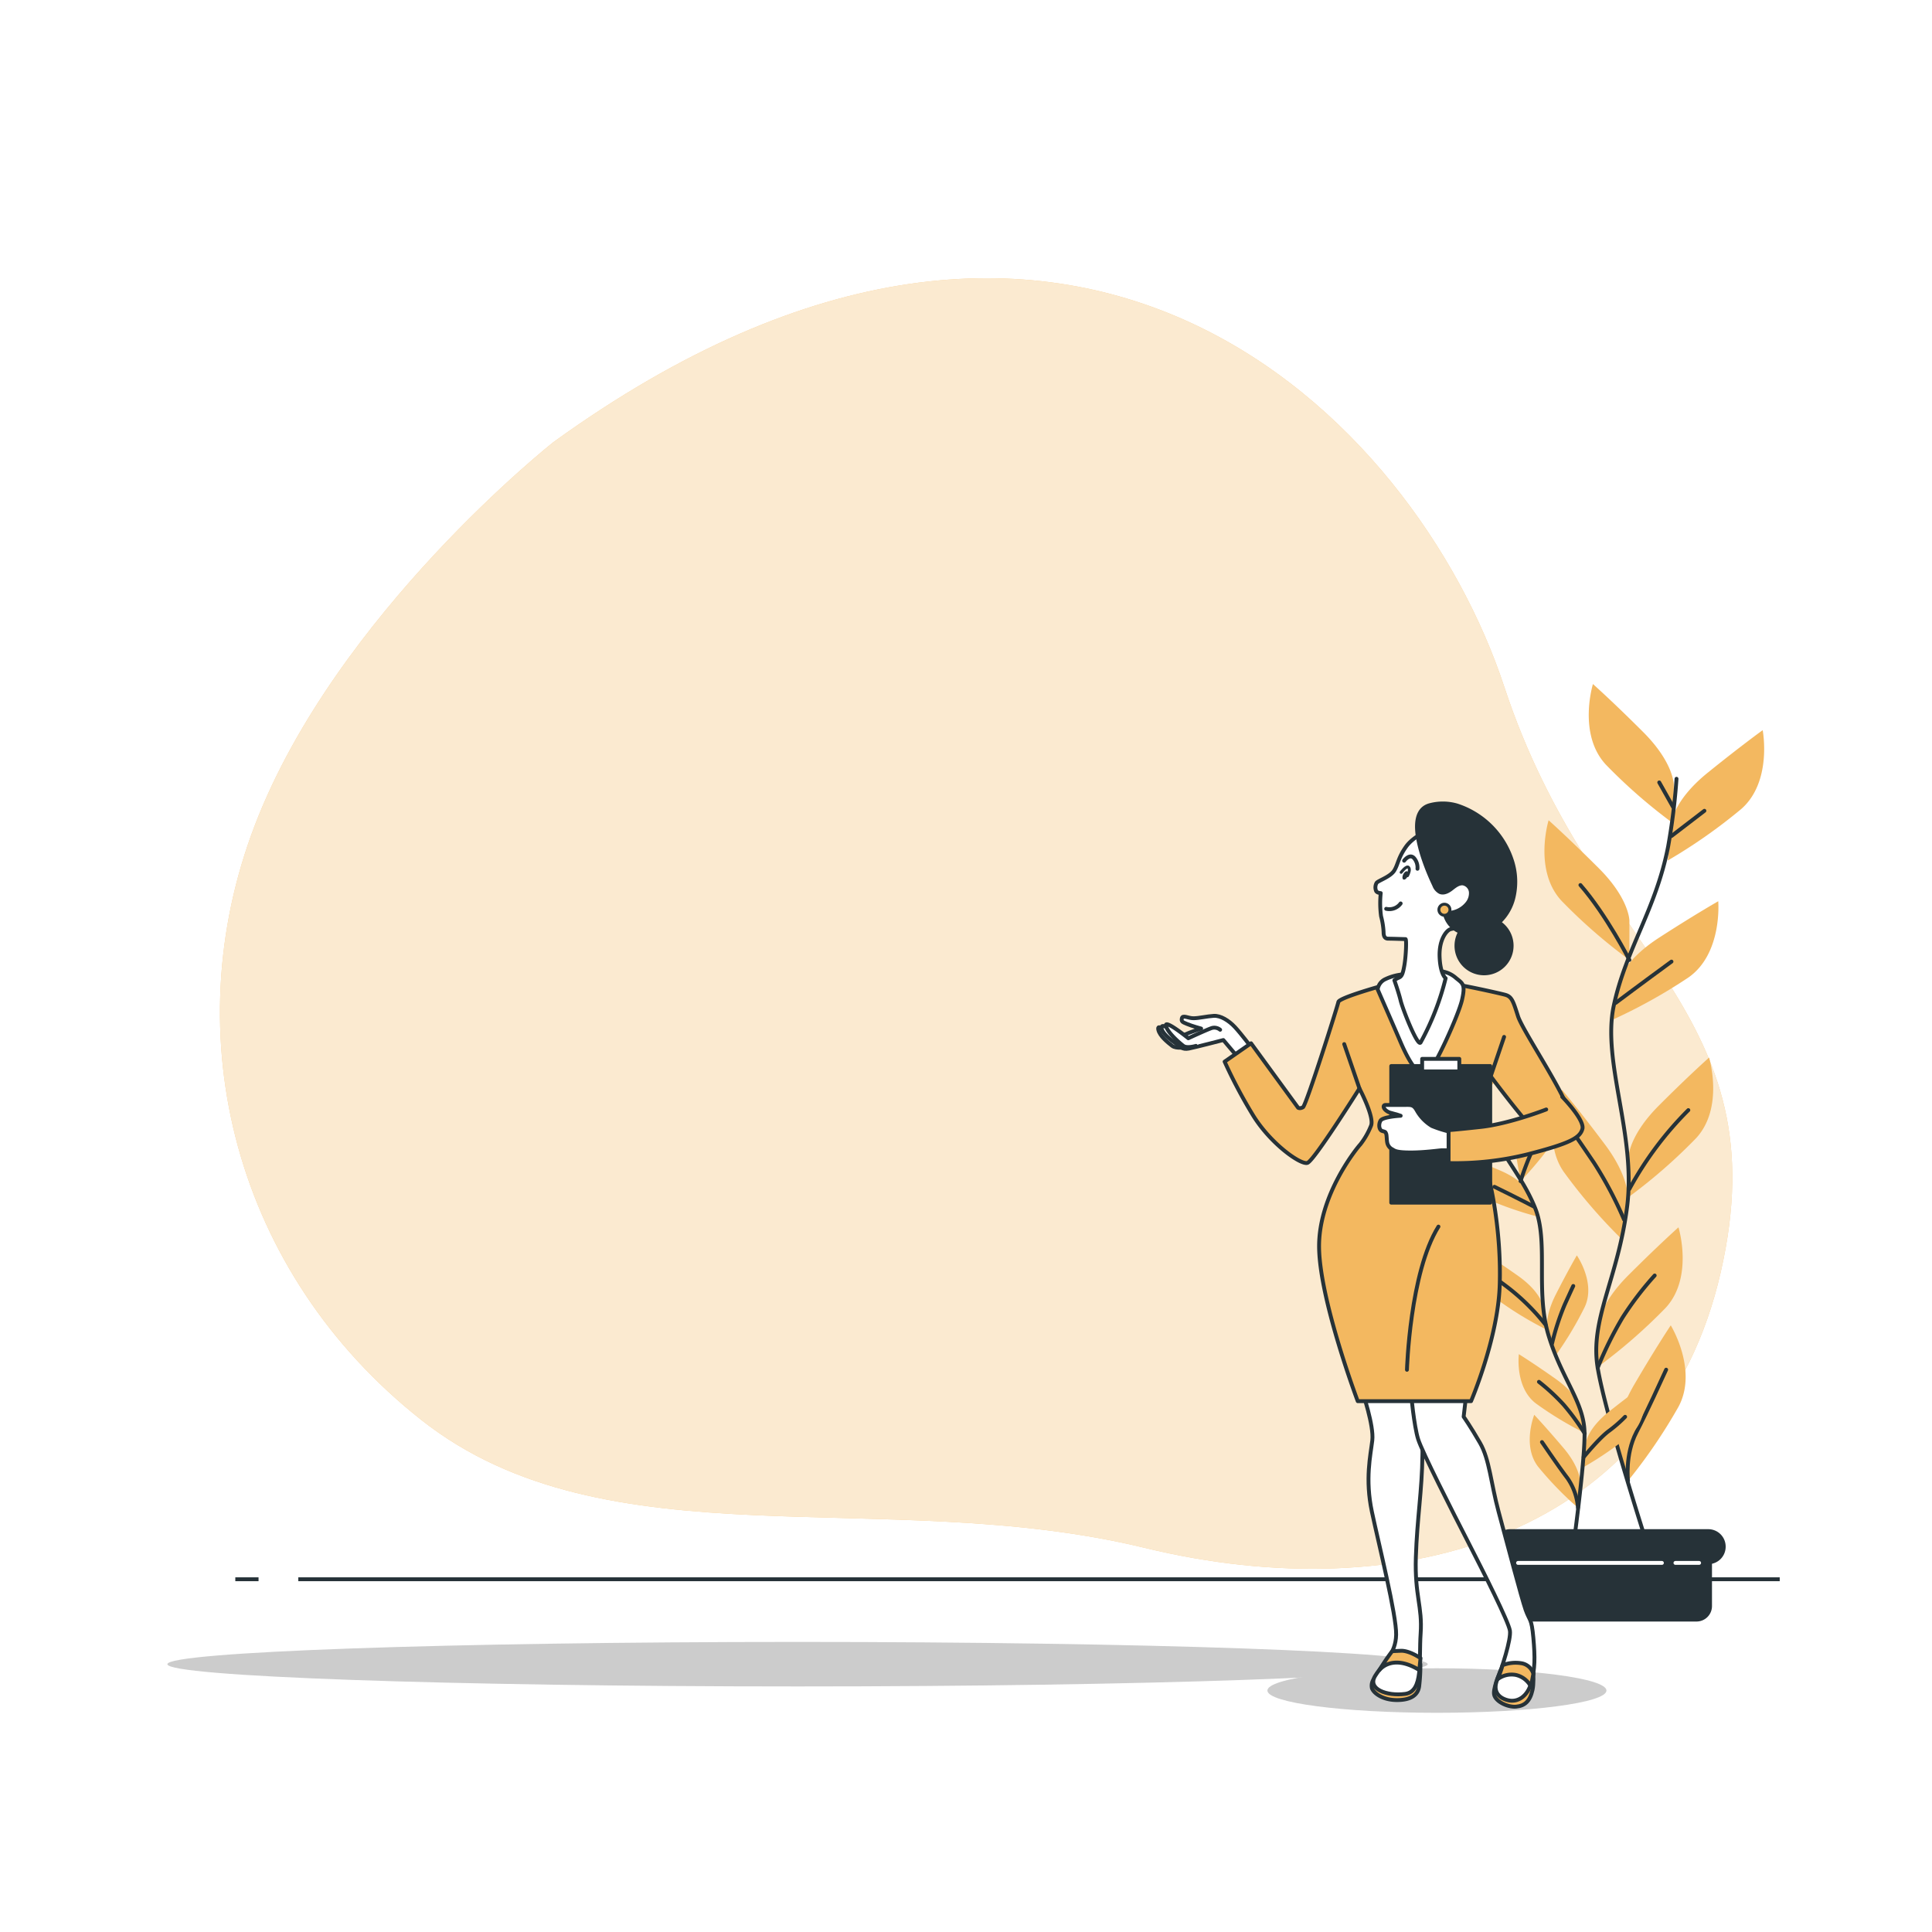 <svg class="animated" id="freepik_stories-product-tour" xmlns="http://www.w3.org/2000/svg" viewBox="0 0 500 500" version="1.1" xmlns:xlink="http://www.w3.org/1999/xlink" xmlns:svgjs="http://svgjs.com/svgjs"><style>svg#freepik_stories-product-tour:not(.animated) .animable {opacity: 0;}svg#freepik_stories-product-tour.animated #freepik--background-simple--inject-2 {animation: 1s 1 forwards cubic-bezier(.36,-0.01,.5,1.38) lightSpeedRight,1.5s Infinite  linear floating;animation-delay: 0s,1s;}svg#freepik_stories-product-tour.animated #freepik--Plants--inject-2 {animation: 1s 1 forwards cubic-bezier(.36,-0.01,.5,1.38) slideLeft;animation-delay: 0s;}svg#freepik_stories-product-tour.animated #elxc6g6nv8ca {animation: 1s 1 forwards cubic-bezier(.36,-0.01,.5,1.38) slideDown;animation-delay: 0s;}svg#freepik_stories-product-tour.animated #el07nc84c6nbid {animation: 1s 1 forwards cubic-bezier(.36,-0.01,.5,1.38) slideDown;animation-delay: 0.011s;opacity: 0}svg#freepik_stories-product-tour.animated #elttp223tqp48 {animation: 1s 1 forwards cubic-bezier(.36,-0.01,.5,1.38) slideDown;animation-delay: 0.022s;opacity: 0}svg#freepik_stories-product-tour.animated #el40ty7766f6 {animation: 1s 1 forwards cubic-bezier(.36,-0.01,.5,1.38) slideDown;animation-delay: 0.033s;opacity: 0}svg#freepik_stories-product-tour.animated #elbeiiknnw996 {animation: 1s 1 forwards cubic-bezier(.36,-0.01,.5,1.38) slideDown;animation-delay: 0.043s;opacity: 0}svg#freepik_stories-product-tour.animated #elqddqwaq9e59 {animation: 1s 1 forwards cubic-bezier(.36,-0.01,.5,1.38) slideDown;animation-delay: 0.054s;opacity: 0}svg#freepik_stories-product-tour.animated #eluid6hylltyd {animation: 1s 1 forwards cubic-bezier(.36,-0.01,.5,1.38) slideDown;animation-delay: 0.065s;opacity: 0}svg#freepik_stories-product-tour.animated #eljqd8fgcj8od {animation: 1s 1 forwards cubic-bezier(.36,-0.01,.5,1.38) slideDown;animation-delay: 0.076s;opacity: 0}svg#freepik_stories-product-tour.animated #elmps3ezirehq {animation: 1s 1 forwards cubic-bezier(.36,-0.01,.5,1.38) slideDown;animation-delay: 0.087s;opacity: 0}svg#freepik_stories-product-tour.animated #eli56h473dsrj {animation: 1s 1 forwards cubic-bezier(.36,-0.01,.5,1.38) slideDown;animation-delay: 0.098s;opacity: 0}svg#freepik_stories-product-tour.animated #elny01eln41ml {animation: 1s 1 forwards cubic-bezier(.36,-0.01,.5,1.38) slideDown;animation-delay: 0.109s;opacity: 0}svg#freepik_stories-product-tour.animated #elxa54jcirhf {animation: 1s 1 forwards cubic-bezier(.36,-0.01,.5,1.38) slideDown;animation-delay: 0.12s;opacity: 0}svg#freepik_stories-product-tour.animated #el8sx7j4xvuxo {animation: 1s 1 forwards cubic-bezier(.36,-0.01,.5,1.38) slideDown;animation-delay: 0.13s;opacity: 0}svg#freepik_stories-product-tour.animated #elx6emrc6mpm {animation: 1s 1 forwards cubic-bezier(.36,-0.01,.5,1.38) slideDown;animation-delay: 0.141s;opacity: 0}svg#freepik_stories-product-tour.animated #elb35xg47e3 {animation: 1s 1 forwards cubic-bezier(.36,-0.01,.5,1.38) slideDown;animation-delay: 0.152s;opacity: 0}svg#freepik_stories-product-tour.animated #el72f6cpxen3b {animation: 1s 1 forwards cubic-bezier(.36,-0.01,.5,1.38) slideDown;animation-delay: 0.163s;opacity: 0}svg#freepik_stories-product-tour.animated #elu558j0p9gbb {animation: 1s 1 forwards cubic-bezier(.36,-0.01,.5,1.38) slideDown;animation-delay: 0.174s;opacity: 0}svg#freepik_stories-product-tour.animated #elwzpkubcaop {animation: 1s 1 forwards cubic-bezier(.36,-0.01,.5,1.38) slideDown;animation-delay: 0.185s;opacity: 0}svg#freepik_stories-product-tour.animated #el9u0j9pv40e8 {animation: 1s 1 forwards cubic-bezier(.36,-0.01,.5,1.38) slideDown;animation-delay: 0.196s;opacity: 0}svg#freepik_stories-product-tour.animated #el079ks0704jix {animation: 1s 1 forwards cubic-bezier(.36,-0.01,.5,1.38) slideDown;animation-delay: 0.207s;opacity: 0}svg#freepik_stories-product-tour.animated #elqpq2q7hy3c {animation: 1s 1 forwards cubic-bezier(.36,-0.01,.5,1.38) slideDown;animation-delay: 0.217s;opacity: 0}svg#freepik_stories-product-tour.animated #elgjr3xfa0mnh {animation: 1s 1 forwards cubic-bezier(.36,-0.01,.5,1.38) slideDown;animation-delay: 0.228s;opacity: 0}svg#freepik_stories-product-tour.animated #elzb16ibjzod8 {animation: 1s 1 forwards cubic-bezier(.36,-0.01,.5,1.38) slideDown;animation-delay: 0.239s;opacity: 0}svg#freepik_stories-product-tour.animated #el0p613jjf003f {animation: 1s 1 forwards cubic-bezier(.36,-0.01,.5,1.38) slideDown;animation-delay: 0.25s;opacity: 0}svg#freepik_stories-product-tour.animated #el01cwooe4hc5o {animation: 1s 1 forwards cubic-bezier(.36,-0.01,.5,1.38) slideDown;animation-delay: 0.261s;opacity: 0}svg#freepik_stories-product-tour.animated #elfh6jevivip {animation: 1s 1 forwards cubic-bezier(.36,-0.01,.5,1.38) slideDown;animation-delay: 0.272s;opacity: 0}svg#freepik_stories-product-tour.animated #elxycgqk7s11 {animation: 1s 1 forwards cubic-bezier(.36,-0.01,.5,1.38) slideDown;animation-delay: 0.283s;opacity: 0}svg#freepik_stories-product-tour.animated #elkjq9drppsrn {animation: 1s 1 forwards cubic-bezier(.36,-0.01,.5,1.38) slideDown;animation-delay: 0.293s;opacity: 0}svg#freepik_stories-product-tour.animated #elo3pzku3cae9 {animation: 1s 1 forwards cubic-bezier(.36,-0.01,.5,1.38) slideDown;animation-delay: 0.304s;opacity: 0}svg#freepik_stories-product-tour.animated #elkui7yns1l9c {animation: 1s 1 forwards cubic-bezier(.36,-0.01,.5,1.38) slideDown;animation-delay: 0.315s;opacity: 0}svg#freepik_stories-product-tour.animated #elxcljyjmxftl {animation: 1s 1 forwards cubic-bezier(.36,-0.01,.5,1.38) slideDown;animation-delay: 0.326s;opacity: 0}svg#freepik_stories-product-tour.animated #elynu0aco1ohk {animation: 1s 1 forwards cubic-bezier(.36,-0.01,.5,1.38) slideDown;animation-delay: 0.337s;opacity: 0}svg#freepik_stories-product-tour.animated #elzozmjre4v6p {animation: 1s 1 forwards cubic-bezier(.36,-0.01,.5,1.38) slideDown;animation-delay: 0.348s;opacity: 0}svg#freepik_stories-product-tour.animated #elkdv9x5l5ril {animation: 1s 1 forwards cubic-bezier(.36,-0.01,.5,1.38) slideDown;animation-delay: 0.359s;opacity: 0}svg#freepik_stories-product-tour.animated #el88fvny9lkuj {animation: 1s 1 forwards cubic-bezier(.36,-0.01,.5,1.38) slideDown;animation-delay: 0.37s;opacity: 0}svg#freepik_stories-product-tour.animated #elpftjjcfs4n {animation: 1s 1 forwards cubic-bezier(.36,-0.01,.5,1.38) slideDown;animation-delay: 0.38s;opacity: 0}svg#freepik_stories-product-tour.animated #el7kga57wcudy {animation: 1s 1 forwards cubic-bezier(.36,-0.01,.5,1.38) slideDown;animation-delay: 0.391s;opacity: 0}svg#freepik_stories-product-tour.animated #el1lpad9p997g {animation: 1s 1 forwards cubic-bezier(.36,-0.01,.5,1.38) slideDown;animation-delay: 0.402s;opacity: 0}svg#freepik_stories-product-tour.animated #elcurje8ls4f {animation: 1s 1 forwards cubic-bezier(.36,-0.01,.5,1.38) slideDown;animation-delay: 0.413s;opacity: 0}svg#freepik_stories-product-tour.animated #elevzp0x1nejq {animation: 1s 1 forwards cubic-bezier(.36,-0.01,.5,1.38) slideDown;animation-delay: 0.424s;opacity: 0}svg#freepik_stories-product-tour.animated #elumcwuiqstpk {animation: 1s 1 forwards cubic-bezier(.36,-0.01,.5,1.38) slideDown;animation-delay: 0.435s;opacity: 0}svg#freepik_stories-product-tour.animated #eldtwwhp3bxzt {animation: 1s 1 forwards cubic-bezier(.36,-0.01,.5,1.38) slideDown;animation-delay: 0.446s;opacity: 0}svg#freepik_stories-product-tour.animated #el1b7zzffrfq1 {animation: 1s 1 forwards cubic-bezier(.36,-0.01,.5,1.38) slideDown;animation-delay: 0.457s;opacity: 0}svg#freepik_stories-product-tour.animated #el95qo8q62zxj {animation: 1s 1 forwards cubic-bezier(.36,-0.01,.5,1.38) slideDown;animation-delay: 0.467s;opacity: 0}svg#freepik_stories-product-tour.animated #elf75pguc0hoh {animation: 1s 1 forwards cubic-bezier(.36,-0.01,.5,1.38) slideDown;animation-delay: 0.478s;opacity: 0}svg#freepik_stories-product-tour.animated #elf0pvbsrmxjg {animation: 1s 1 forwards cubic-bezier(.36,-0.01,.5,1.38) slideDown;animation-delay: 0.489s;opacity: 0}svg#freepik_stories-product-tour.animated #el9tu4deew5t {animation: 1s 1 forwards cubic-bezier(.36,-0.01,.5,1.38) slideDown;animation-delay: 0.5s;opacity: 0}svg#freepik_stories-product-tour.animated #elteiwhtezpml {animation: 1s 1 forwards cubic-bezier(.36,-0.01,.5,1.38) slideDown;animation-delay: 0.511s;opacity: 0}svg#freepik_stories-product-tour.animated #elc28kwoztrgs {animation: 1s 1 forwards cubic-bezier(.36,-0.01,.5,1.38) slideDown;animation-delay: 0.522s;opacity: 0}svg#freepik_stories-product-tour.animated #eld6i8aazeyuq {animation: 1s 1 forwards cubic-bezier(.36,-0.01,.5,1.38) slideDown;animation-delay: 0.533s;opacity: 0}svg#freepik_stories-product-tour.animated #elfazigvvh38q {animation: 1s 1 forwards cubic-bezier(.36,-0.01,.5,1.38) slideDown;animation-delay: 0.543s;opacity: 0}svg#freepik_stories-product-tour.animated #elqhaqcm1mqx {animation: 1s 1 forwards cubic-bezier(.36,-0.01,.5,1.38) slideDown;animation-delay: 0.554s;opacity: 0}svg#freepik_stories-product-tour.animated #elfv7uj1i39kb {animation: 1s 1 forwards cubic-bezier(.36,-0.01,.5,1.38) slideDown;animation-delay: 0.565s;opacity: 0}svg#freepik_stories-product-tour.animated #el4s6ljyds0n {animation: 1s 1 forwards cubic-bezier(.36,-0.01,.5,1.38) slideDown;animation-delay: 0.576s;opacity: 0}svg#freepik_stories-product-tour.animated #eln2rb6ca9n6 {animation: 1s 1 forwards cubic-bezier(.36,-0.01,.5,1.38) slideDown;animation-delay: 0.587s;opacity: 0}svg#freepik_stories-product-tour.animated #elx0xh35zmbc {animation: 1s 1 forwards cubic-bezier(.36,-0.01,.5,1.38) slideDown;animation-delay: 0.598s;opacity: 0}svg#freepik_stories-product-tour.animated #eluj13rc0tu29 {animation: 1s 1 forwards cubic-bezier(.36,-0.01,.5,1.38) slideDown;animation-delay: 0.609s;opacity: 0}svg#freepik_stories-product-tour.animated #elycrejrz0fu {animation: 1s 1 forwards cubic-bezier(.36,-0.01,.5,1.38) slideDown;animation-delay: 0.62s;opacity: 0}svg#freepik_stories-product-tour.animated #elqac5blh1sim {animation: 1s 1 forwards cubic-bezier(.36,-0.01,.5,1.38) slideDown;animation-delay: 0.63s;opacity: 0}svg#freepik_stories-product-tour.animated #el3oinj966h8y {animation: 1s 1 forwards cubic-bezier(.36,-0.01,.5,1.38) slideDown;animation-delay: 0.641s;opacity: 0}svg#freepik_stories-product-tour.animated #elfck14ojpkso {animation: 1s 1 forwards cubic-bezier(.36,-0.01,.5,1.38) slideDown;animation-delay: 0.652s;opacity: 0}svg#freepik_stories-product-tour.animated #el78x4lmuex2 {animation: 1s 1 forwards cubic-bezier(.36,-0.01,.5,1.38) slideDown;animation-delay: 0.663s;opacity: 0}svg#freepik_stories-product-tour.animated #elyyh40plyyms {animation: 1s 1 forwards cubic-bezier(.36,-0.01,.5,1.38) slideDown;animation-delay: 0.674s;opacity: 0}svg#freepik_stories-product-tour.animated #eljy323o81fq {animation: 1s 1 forwards cubic-bezier(.36,-0.01,.5,1.38) slideDown;animation-delay: 0.685s;opacity: 0}svg#freepik_stories-product-tour.animated #elyn4qy4ow4n {animation: 1s 1 forwards cubic-bezier(.36,-0.01,.5,1.38) slideDown;animation-delay: 0.696s;opacity: 0}svg#freepik_stories-product-tour.animated #el6nlurg9uk1j {animation: 1s 1 forwards cubic-bezier(.36,-0.01,.5,1.38) slideDown;animation-delay: 0.707s;opacity: 0}svg#freepik_stories-product-tour.animated #el2ohjm96cfsa {animation: 1s 1 forwards cubic-bezier(.36,-0.01,.5,1.38) slideDown;animation-delay: 0.717s;opacity: 0}svg#freepik_stories-product-tour.animated #el8uvlegatxke {animation: 1s 1 forwards cubic-bezier(.36,-0.01,.5,1.38) slideDown;animation-delay: 0.728s;opacity: 0}svg#freepik_stories-product-tour.animated #el9ghgvjdu9ii {animation: 1s 1 forwards cubic-bezier(.36,-0.01,.5,1.38) slideDown;animation-delay: 0.739s;opacity: 0}svg#freepik_stories-product-tour.animated #elj8leaa19aae {animation: 1s 1 forwards cubic-bezier(.36,-0.01,.5,1.38) slideDown;animation-delay: 0.75s;opacity: 0}svg#freepik_stories-product-tour.animated #elawug5oloes7 {animation: 1s 1 forwards cubic-bezier(.36,-0.01,.5,1.38) slideDown;animation-delay: 0.761s;opacity: 0}svg#freepik_stories-product-tour.animated #ela5p14shh76 {animation: 1s 1 forwards cubic-bezier(.36,-0.01,.5,1.38) slideDown;animation-delay: 0.772s;opacity: 0}svg#freepik_stories-product-tour.animated #el40xer0xuopi {animation: 1s 1 forwards cubic-bezier(.36,-0.01,.5,1.38) slideDown;animation-delay: 0.783s;opacity: 0}svg#freepik_stories-product-tour.animated #elmllur8qnfw {animation: 1s 1 forwards cubic-bezier(.36,-0.01,.5,1.38) slideDown;animation-delay: 0.793s;opacity: 0}svg#freepik_stories-product-tour.animated #elzynnwqf3tvs {animation: 1s 1 forwards cubic-bezier(.36,-0.01,.5,1.38) slideDown;animation-delay: 0.804s;opacity: 0}svg#freepik_stories-product-tour.animated #ely4x1wuo47qo {animation: 1s 1 forwards cubic-bezier(.36,-0.01,.5,1.38) slideDown;animation-delay: 0.815s;opacity: 0}svg#freepik_stories-product-tour.animated #elbcr1ibce6i9 {animation: 1s 1 forwards cubic-bezier(.36,-0.01,.5,1.38) slideDown;animation-delay: 0.826s;opacity: 0}svg#freepik_stories-product-tour.animated #el5l4y39f5pun {animation: 1s 1 forwards cubic-bezier(.36,-0.01,.5,1.38) slideDown;animation-delay: 0.837s;opacity: 0}svg#freepik_stories-product-tour.animated #elymblzidcz3q {animation: 1s 1 forwards cubic-bezier(.36,-0.01,.5,1.38) slideDown;animation-delay: 0.848s;opacity: 0}svg#freepik_stories-product-tour.animated #elbvk9pfepr2d {animation: 1s 1 forwards cubic-bezier(.36,-0.01,.5,1.38) slideDown;animation-delay: 0.859s;opacity: 0}svg#freepik_stories-product-tour.animated #eldjanxodmmg8 {animation: 1s 1 forwards cubic-bezier(.36,-0.01,.5,1.38) slideDown;animation-delay: 0.87s;opacity: 0}svg#freepik_stories-product-tour.animated #elnwa8b41e8vr {animation: 1s 1 forwards cubic-bezier(.36,-0.01,.5,1.38) slideDown;animation-delay: 0.88s;opacity: 0}svg#freepik_stories-product-tour.animated #elzjvloyw3jz {animation: 1s 1 forwards cubic-bezier(.36,-0.01,.5,1.38) slideDown;animation-delay: 0.891s;opacity: 0}svg#freepik_stories-product-tour.animated #elaak7bdqeae {animation: 1s 1 forwards cubic-bezier(.36,-0.01,.5,1.38) slideDown;animation-delay: 0.902s;opacity: 0}svg#freepik_stories-product-tour.animated #el5ako36kjv9x {animation: 1s 1 forwards cubic-bezier(.36,-0.01,.5,1.38) slideDown;animation-delay: 0.913s;opacity: 0}svg#freepik_stories-product-tour.animated #el0hnmpgsowigo {animation: 1s 1 forwards cubic-bezier(.36,-0.01,.5,1.38) slideDown;animation-delay: 0.924s;opacity: 0}svg#freepik_stories-product-tour.animated #el9hw9a1pcwas {animation: 1s 1 forwards cubic-bezier(.36,-0.01,.5,1.38) slideDown;animation-delay: 0.935s;opacity: 0}svg#freepik_stories-product-tour.animated #elsqkmofh1cbk {animation: 1s 1 forwards cubic-bezier(.36,-0.01,.5,1.38) slideDown;animation-delay: 0.946s;opacity: 0}svg#freepik_stories-product-tour.animated #eldtt3u0deubm {animation: 1s 1 forwards cubic-bezier(.36,-0.01,.5,1.38) slideDown;animation-delay: 0.957s;opacity: 0}svg#freepik_stories-product-tour.animated #elrt25x72416 {animation: 1s 1 forwards cubic-bezier(.36,-0.01,.5,1.38) slideDown;animation-delay: 0.967s;opacity: 0}svg#freepik_stories-product-tour.animated #eli73m29bs07 {animation: 1s 1 forwards cubic-bezier(.36,-0.01,.5,1.38) slideDown;animation-delay: 0.978s;opacity: 0}svg#freepik_stories-product-tour.animated #elimc3g2fwt6i {animation: 1s 1 forwards cubic-bezier(.36,-0.01,.5,1.38) slideDown;animation-delay: 0.989s;opacity: 0}svg#freepik_stories-product-tour.animated #freepik--Device--inject-2 {animation: 1s 1 forwards cubic-bezier(.36,-0.01,.5,1.38) slideDown;animation-delay: 0s;}svg#freepik_stories-product-tour.animated #freepik--Character--inject-2 {animation: 1s 1 forwards cubic-bezier(.36,-0.01,.5,1.38) zoomOut;animation-delay: 0s;}            @keyframes lightSpeedRight {              from {                transform: translate3d(50%, 0, 0) skewX(-20deg);                opacity: 0;              }              60% {                transform: skewX(10deg);                opacity: 1;              }              80% {                transform: skewX(-2deg);              }              to {                opacity: 1;                transform: translate3d(0, 0, 0);              }            }                    @keyframes floating {                0% {                    opacity: 1;                    transform: translateY(0px);                }                50% {                    transform: translateY(-10px);                }                100% {                    opacity: 1;                    transform: translateY(0px);                }            }                    @keyframes slideLeft {                0% {                    opacity: 0;                    transform: translateX(-30px);                }                100% {                    opacity: 1;                    transform: translateX(0);                }            }                    @keyframes slideDown {                0% {                    opacity: 0;                    transform: translateY(-30px);                }                100% {                    opacity: 1;                    transform: translateY(0);                }            }                    @keyframes zoomOut {                0% {                    opacity: 0;                    transform: scale(1.5);                }                100% {                    opacity: 1;                    transform: scale(1);                }            }        </style><g id="freepik--background-simple--inject-2" style="transform-origin: 252.625px 238.996px 0px;" class="animable"><path d="M143.23,114.42S87,158.77,66,213.45s-5.11,116,43,154,119.82,16.75,187.23,33.13S429.79,397,445.32,329.25s-33-81.65-56-151.46S277.64,17.25,143.23,114.42Z" style="fill: rgb(243, 184, 96); transform-origin: 252.625px 238.996px 0px;" id="elzpdikjovt9" class="animable"></path><g id="el46ua6tbjfs"><path d="M143.23,114.42S87,158.77,66,213.45s-5.11,116,43,154,119.82,16.75,187.23,33.13S429.79,397,445.32,329.25s-33-81.65-56-151.46S277.64,17.25,143.23,114.42Z" style="fill: rgb(255, 255, 255); opacity: 0.7; transform-origin: 252.625px 238.996px 0px;" class="animable"></path></g></g><g id="freepik--Plants--inject-2" style="transform-origin: 260.745px 298.09px 0px;" class="animable"><line x1="77.2" y1="408.71" x2="460.59" y2="408.71" style="fill: none; stroke: rgb(38, 50, 56); stroke-miterlimit: 10; transform-origin: 268.895px 408.71px 0px;" id="elmea3nkbtm6g" class="animable"></line><line x1="60.9" y1="408.71" x2="66.91" y2="408.71" style="fill: none; stroke: rgb(38, 50, 56); stroke-miterlimit: 10; transform-origin: 63.905px 408.71px 0px;" id="el0ce10nnbjhue" class="animable"></line><path d="M433.16,203s0-5.64-7.91-13.55-13-12.42-13-12.42-4,13,3.38,20.89a138.47,138.47,0,0,0,17.51,15.25Z" style="fill: rgb(243, 184, 96); transform-origin: 422.164px 195.102px 0px;" id="elujh74ew3rxh" class="animable"></path><path d="M421.69,238.26s0-5.65-7.91-13.55-13-12.43-13-12.43-4,13,3.39,20.9a139.41,139.41,0,0,0,17.51,15.25Z" style="fill: rgb(243, 184, 96); transform-origin: 410.695px 230.355px 0px;" id="elhing0mbg5as" class="animable"></path><path d="M432.66,212.61s.6-5.61,9.3-12.64,14.22-11,14.22-11,2.56,13.33-5.57,20.42a139.69,139.69,0,0,1-19,13.31Z" style="fill: rgb(243, 184, 96); transform-origin: 444.086px 205.834px 0px;" id="elohb8yw9d1vh" class="animable"></path><path d="M418.8,254.26s1.18-5.52,10.57-11.59,15.31-9.43,15.31-9.43,1.14,13.53-7.7,19.72a138.88,138.88,0,0,1-20.31,11.24Z" style="fill: rgb(243, 184, 96); transform-origin: 430.699px 248.719px 0px;" id="el2mn7gxgqg2h" class="animable"></path><path d="M421.41,299.67s0-5.64,7.9-13.55,13-12.42,13-12.42,3.95,13-3.39,20.89a138.74,138.74,0,0,1-17.5,15.25Z" style="fill: rgb(243, 184, 96); transform-origin: 432.391px 291.77px 0px;" id="elrzchuu0udo" class="animable"></path><path d="M421.28,310.76s.8-5.59-5.9-14.54-11.1-14.14-11.1-14.14-5.75,12.29.39,21.16a138.58,138.58,0,0,0,15.16,17.58Z" style="fill: rgb(243, 184, 96); transform-origin: 411.574px 301.449px 0px;" id="elksinbxydn9b" class="animable"></path><path d="M413.48,343.61s0-5.65,7.91-13.55,13-12.43,13-12.43,4,13-3.38,20.9a139.67,139.67,0,0,1-17.51,15.24Z" style="fill: rgb(243, 184, 96); transform-origin: 424.477px 335.699px 0px;" id="elqc49pe2lquf" class="animable"></path><path d="M418.76,373.39s-1.43-5.46,4.21-15.11S432.39,343,432.39,343s7.12,11.56,2,21.07a138.79,138.79,0,0,1-13.08,19.19Z" style="fill: rgb(243, 184, 96); transform-origin: 427.42px 363.131px 0px;" id="el5k7tcm4q10i" class="animable"></path><path d="M433.88,201.55a162.06,162.06,0,0,1-2.17,17.53c-3.12,16.15-10.94,26.56-14.06,41.15s5.84,33.37,3.44,52.11-9.69,29.15-7.61,41.65,13,46.35,13,46.35" style="fill: none; stroke: rgb(38, 50, 56); stroke-linecap: round; stroke-linejoin: round; transform-origin: 423.494px 300.945px 0px;" id="elhjsm72cw297" class="animable"></path><line x1="432.58" y1="216.36" x2="441.1" y2="209.83" style="fill: none; stroke: rgb(38, 50, 56); stroke-linecap: round; stroke-linejoin: round; transform-origin: 436.84px 213.095px 0px;" id="elwcawmtcint" class="animable"></line><line x1="432.98" y1="208.84" x2="429.41" y2="202.49" style="fill: none; stroke: rgb(38, 50, 56); stroke-linecap: round; stroke-linejoin: round; transform-origin: 431.195px 205.665px 0px;" id="elyq7nr1zzeyo" class="animable"></line><path d="M418.12,259.56s7.13-5.35,14.46-10.7" style="fill: none; stroke: rgb(38, 50, 56); stroke-linecap: round; stroke-linejoin: round; transform-origin: 425.35px 254.209px 0px;" id="elrwzakart4qk" class="animable"></path><path d="M421.69,248.43s-5.95-11.66-12.68-19.38" style="fill: none; stroke: rgb(38, 50, 56); stroke-linecap: round; stroke-linejoin: round; transform-origin: 415.352px 238.74px 0px;" id="elh38e2170hnf" class="animable"></path><path d="M421.69,307.71a88.39,88.39,0,0,1,15.25-20.41" style="fill: none; stroke: rgb(38, 50, 56); stroke-linecap: round; stroke-linejoin: round; transform-origin: 429.316px 297.506px 0px;" id="elzlr86y4cytf" class="animable"></path><path d="M420.3,315.63A99.91,99.91,0,0,0,412.57,301c-4.16-6.14-4.75-6.93-4.75-6.93" style="fill: none; stroke: rgb(38, 50, 56); stroke-linecap: round; stroke-linejoin: round; transform-origin: 414.061px 304.85px 0px;" id="els1yrnht1nl" class="animable"></path><path d="M413.48,354a95,95,0,0,1,6.42-13,83,83,0,0,1,8.33-10.9" style="fill: none; stroke: rgb(38, 50, 56); stroke-linecap: round; stroke-linejoin: round; transform-origin: 420.855px 342.051px 0px;" id="elq8p308f1jm" class="animable"></path><path d="M421.33,383.23s-.83-6.77,2.14-12.51,6.34-13.28,7.73-16.25" style="fill: none; stroke: rgb(38, 50, 56); stroke-linecap: round; stroke-linejoin: round; transform-origin: 426.211px 368.85px 0px;" id="elocpvm6vjpgn" class="animable"></path><path d="M381.39,278.44s-.62-3.54,3.48-9.36,6.8-9.2,6.8-9.2,3.89,7.71.14,13.47a88.29,88.29,0,0,1-9.32,11.46Z" style="fill: rgb(243, 184, 96); transform-origin: 387.398px 272.344px 0px;" id="elu32zdmqt8t" class="animable"></path><path d="M392.41,299.31s-.61-3.54,3.49-9.36,6.79-9.2,6.79-9.2,3.89,7.71.15,13.47a89.22,89.22,0,0,1-9.32,11.46Z" style="fill: rgb(243, 184, 96); transform-origin: 398.422px 293.215px 0px;" id="elm14oa7h8eph" class="animable"></path><path d="M382.74,284.41s-1-3.45-7.2-6.91-10.11-5.35-10.11-5.35-.16,8.64,5.71,12.2a88.81,88.81,0,0,0,13.37,6.29Z" style="fill: rgb(243, 184, 96); transform-origin: 374.971px 281.395px 0px;" id="elr8476v39vqc" class="animable"></path><path d="M396,309s-1.34-3.34-7.89-6.13-10.62-4.25-10.62-4.25.75,8.61,7,11.54a88.91,88.91,0,0,0,14,4.84Z" style="fill: rgb(243, 184, 96); transform-origin: 387.988px 306.811px 0px;" id="elx80yjfb6sgj" class="animable"></path><path d="M399.25,337.79s-.61-3.54-6.43-7.64-9.49-6.38-9.49-6.38-1.07,8.57,4.39,12.73a88.8,88.8,0,0,0,12.64,7.66Z" style="fill: rgb(243, 184, 96); transform-origin: 391.801px 333.965px 0px;" id="elsqufwqtrcv8" class="animable"></path><path d="M400.54,344.72s-1.11-3.41,2.12-9.75,5.42-10.08,5.42-10.08,4.95,7.09,2.06,13.32a89,89,0,0,1-7.6,12.67Z" style="fill: rgb(243, 184, 96); transform-origin: 405.701px 337.885px 0px;" id="el46pvtk6cl18" class="animable"></path><path d="M410.46,373.29s.41-3.57,6-8,9.11-6.91,9.11-6.91,1.56,8.5-3.66,13a89.22,89.22,0,0,1-12.18,8.37Z" style="fill: rgb(243, 184, 96); transform-origin: 417.76px 369.064px 0px;" id="el1iy4b55hdqo" class="animable"></path><path d="M409,364.48s-.61-3.54-6.42-7.64-9.5-6.38-9.5-6.38S392,359,397.46,363.19a88.8,88.8,0,0,0,12.64,7.66Z" style="fill: rgb(243, 184, 96); transform-origin: 401.547px 360.656px 0px;" id="eldkes47xt2gf" class="animable"></path><path d="M408.92,383.73s.3-3.58-4.29-9-7.57-8.58-7.57-8.58-3.2,8,1,13.43a88.26,88.26,0,0,0,10.28,10.61Z" style="fill: rgb(243, 184, 96); transform-origin: 402.408px 378.17px 0px;" id="eldtnv6da4orn" class="animable"></path><path d="M380.78,277.61A106.43,106.43,0,0,0,384,288.37c3.72,9.78,9.75,15.47,13.29,24.27s0,21.57,3.5,33.05,9.24,17.23,9.29,25.3S407,401.47,407,401.47" style="fill: none; stroke: rgb(38, 50, 56); stroke-linecap: round; stroke-linejoin: round; transform-origin: 395.43px 339.539px 0px;" id="el18x5b3k771r" class="animable"></path><line x1="383.2" y1="286.76" x2="377.15" y2="283.58" style="fill: none; stroke: rgb(38, 50, 56); stroke-linecap: round; stroke-linejoin: round; transform-origin: 380.175px 285.17px 0px;" id="el0dvzmybrdnxv" class="animable"></line><line x1="382.13" y1="282.08" x2="383.68" y2="277.72" style="fill: none; stroke: rgb(38, 50, 56); stroke-linecap: round; stroke-linejoin: round; transform-origin: 382.905px 279.9px 0px;" id="eltpf03npgf8" class="animable"></line><path d="M397,312.28s-5-2.59-10.23-5.14" style="fill: none; stroke: rgb(38, 50, 56); stroke-linecap: round; stroke-linejoin: round; transform-origin: 391.885px 309.711px 0px;" id="elhma5cfr4n3r" class="animable"></path><path d="M393.52,305.68a72.59,72.59,0,0,1,5.84-13.53" style="fill: none; stroke: rgb(38, 50, 56); stroke-linecap: round; stroke-linejoin: round; transform-origin: 396.439px 298.914px 0px;" id="el3usld6w2o82" class="animable"></path><path d="M400,342.86a56,56,0,0,0-11.78-11.15" style="fill: none; stroke: rgb(38, 50, 56); stroke-linecap: round; stroke-linejoin: round; transform-origin: 394.109px 337.285px 0px;" id="ellwyzi9mhi2a" class="animable"></path><path d="M401.68,347.67a63.45,63.45,0,0,1,3.25-10c1.95-4.3,2.23-4.86,2.23-4.86" style="fill: none; stroke: rgb(38, 50, 56); stroke-linecap: round; stroke-linejoin: round; transform-origin: 404.42px 340.24px 0px;" id="elt5f8isixwi" class="animable"></path><path d="M409.85,377.1s4-4.91,6.5-6.75a34.43,34.43,0,0,0,4.23-3.68" style="fill: none; stroke: rgb(38, 50, 56); stroke-linecap: round; stroke-linejoin: round; transform-origin: 415.215px 371.887px 0px;" id="elzf4urdf3ou" class="animable"></path><path d="M410.12,371a59.92,59.92,0,0,0-5.44-7.45,52.55,52.55,0,0,0-6.4-5.93" style="fill: none; stroke: rgb(38, 50, 56); stroke-linecap: round; stroke-linejoin: round; transform-origin: 404.201px 364.311px 0px;" id="elfjb4u17gu1s" class="animable"></path><path d="M408.37,390.17a15.38,15.38,0,0,0-2.7-7.61c-2.49-3.28-5.42-7.64-6.61-9.35" style="fill: none; stroke: rgb(38, 50, 56); stroke-linecap: round; stroke-linejoin: round; transform-origin: 403.715px 381.691px 0px;" id="elqq5wy5veizf" class="animable"></path><path d="M390.84,397.56h51.72a0,0,0,0,1,0,0v18.09a3.5,3.5,0,0,1-3.5,3.5H394.34a3.5,3.5,0,0,1-3.5-3.5V397.56A0,0,0,0,1,390.84,397.56Z" style="fill: rgb(38, 50, 56); stroke: rgb(38, 50, 56); stroke-linecap: round; stroke-linejoin: round; transform-origin: 416.699px 408.354px 0px;" id="el71i9jim9xxu" class="animable"></path><path d="M442.1,404.3H390.84a4,4,0,0,1-4-4h0a4,4,0,0,1,4-4.05H442.1a4,4,0,0,1,4,4.05h0A4,4,0,0,1,442.1,404.3Z" style="fill: rgb(38, 50, 56); stroke: rgb(38, 50, 56); stroke-linecap: round; stroke-linejoin: round; transform-origin: 416.471px 400.275px 0px;" id="el31gjcs848zs" class="animable"></path><line x1="392.87" y1="404.48" x2="430.1" y2="404.48" style="fill: none; stroke: rgb(255, 255, 255); stroke-linecap: round; stroke-linejoin: round; transform-origin: 411.485px 404.48px 0px;" id="elatju4pu0fj" class="animable"></line><line x1="433.6" y1="404.48" x2="439.73" y2="404.48" style="fill: none; stroke: rgb(255, 255, 255); stroke-linecap: round; stroke-linejoin: round; transform-origin: 436.665px 404.48px 0px;" id="elx12avyq6g5c" class="animable"></line></g><g id="freepik--Device--inject-2" style="transform-origin: 211.895px 289.45px 0px;" class="animable"><path d="M369.49,430.69c0,3.18-73,5.76-163.08,5.76s-163.09-2.58-163.09-5.76,73-5.76,163.09-5.76S369.49,427.51,369.49,430.69Z" style="fill: rgb(204, 204, 204); transform-origin: 206.404px 430.689px 0px;" id="elxc6g6nv8ca" class="animable"></path><path d="M194.68,378.91s7.92,34.1,4.47,39.7c-4.51,7.33-52.57,11.75-52.57,11.75h106s13.28-3.73,9.29-14.41c-3.09-8.26-17.92-37-17.92-37Z" style="fill: rgb(255, 255, 255); stroke: rgb(38, 50, 56); stroke-linecap: round; stroke-linejoin: round; transform-origin: 204.598px 404.635px 0px;" id="el07nc84c6nbid" class="animable"></path><path d="M192.35,378.91s8.46,34.38,4.48,39.7S146.58,428,146.58,428H253.06s8.95-3.62,6.46-12-17.91-37-17.91-37Z" style="fill: rgb(255, 255, 255); stroke: rgb(38, 50, 56); stroke-linecap: round; stroke-linejoin: round; transform-origin: 203.268px 403.455px 0px;" id="elttp223tqp48" class="animable"></path><path d="M241.61,378.91H192.35s5,20.37,5.5,32.18h59.83C252.84,399.74,241.61,378.91,241.61,378.91Z" style="fill: rgb(38, 50, 56); stroke: rgb(38, 50, 56); stroke-linecap: round; stroke-linejoin: round; transform-origin: 225.016px 395px 0px;" id="el40ty7766f6" class="animable"></path><rect x="146.58" y="428.16" width="105.98" height="2.19" style="fill: rgb(255, 255, 255); stroke: rgb(38, 50, 56); stroke-linecap: round; stroke-linejoin: round; transform-origin: 199.57px 429.255px 0px;" id="elbeiiknnw996" class="animable"></rect><rect x="60.71" y="142.45" width="319.76" height="239.82" rx="8.48" style="fill: rgb(255, 255, 255); stroke: rgb(38, 50, 56); stroke-linecap: round; stroke-linejoin: round; transform-origin: 220.59px 262.36px 0px;" id="elqddqwaq9e59" class="animable"></rect><rect x="53.17" y="142.45" width="319.76" height="239.82" rx="8.48" style="fill: rgb(38, 50, 56); stroke: rgb(38, 50, 56); stroke-linecap: round; stroke-linejoin: round; transform-origin: 213.05px 262.36px 0px;" id="eluid6hylltyd" class="animable"></rect><path d="M53.17,345H372.94a0,0,0,0,1,0,0v28.79a8.48,8.48,0,0,1-8.48,8.48H61.66a8.48,8.48,0,0,1-8.48-8.48V345A0,0,0,0,1,53.17,345Z" style="fill: rgb(255, 255, 255); stroke: rgb(38, 50, 56); stroke-linecap: round; stroke-linejoin: round; transform-origin: 213.057px 363.635px 0px;" id="eljqd8fgcj8od" class="animable"></path><rect x="69.26" y="157.37" width="287.59" height="169.43" style="fill: rgb(243, 184, 96); stroke: rgb(38, 50, 56); stroke-linecap: round; stroke-linejoin: round; transform-origin: 213.055px 242.085px 0px;" id="elmps3ezirehq" class="animable"></rect><path d="M219,363.63a5.9,5.9,0,1,0-5.9,5.9A5.9,5.9,0,0,0,219,363.63Z" style="fill: rgb(38, 50, 56); stroke: rgb(38, 50, 56); stroke-linecap: round; stroke-linejoin: round; transform-origin: 213.1px 363.631px 0px;" id="eli56h473dsrj" class="animable"></path><rect x="71.52" y="169.32" width="282.63" height="14.85" style="fill: rgb(38, 50, 56); stroke: rgb(38, 50, 56); stroke-linecap: round; stroke-linejoin: round; transform-origin: 212.835px 176.745px 0px;" id="elny01eln41ml" class="animable"></rect><rect x="287.62" y="173.4" width="47.34" height="9.14" style="fill: rgb(255, 255, 255); transform-origin: 311.29px 177.97px 0px;" id="elxa54jcirhf" class="animable"></rect><path d="M348.74,180.6l-3.94-2.19a4.38,4.38,0,0,0,.18-1.14,4.32,4.32,0,1,0-1,2.7l3.9,2.17a.91.91,0,0,0,.42.11.88.88,0,0,0,.77-.46A.86.86,0,0,0,348.74,180.6Zm-8-.82a2.52,2.52,0,1,1,2.52-2.51A2.52,2.52,0,0,1,340.7,179.78Z" style="fill: rgb(255, 255, 255); transform-origin: 342.764px 177.566px 0px;" id="el8sx7j4xvuxo" class="animable"></path><path d="M127,175h27.85a3,3,0,0,1,3,3v12.76a0,0,0,0,1,0,0H124.06a0,0,0,0,1,0,0V178A3,3,0,0,1,127,175Z" style="fill: gray; stroke: gray; stroke-miterlimit: 10; transform-origin: 140.955px 182.881px 0px;" id="elx6emrc6mpm" class="animable"></path><path d="M164.6,175h27.85a3,3,0,0,1,3,3v12.76a0,0,0,0,1,0,0H161.62a0,0,0,0,1,0,0V178A3,3,0,0,1,164.6,175Z" style="fill: gray; stroke: gray; stroke-miterlimit: 10; transform-origin: 178.535px 182.881px 0px;" id="elb35xg47e3" class="animable"></path><path d="M202.16,175H230a3,3,0,0,1,3,3v12.76a0,0,0,0,1,0,0H199.18a0,0,0,0,1,0,0V178A3,3,0,0,1,202.16,175Z" style="fill: rgb(243, 184, 96); stroke: rgb(38, 50, 56); stroke-linecap: round; stroke-linejoin: round; transform-origin: 216.09px 182.881px 0px;" id="el72f6cpxen3b" class="animable"></path><path d="M239.72,175h27.85a3,3,0,0,1,3,3v12.76a0,0,0,0,1,0,0H236.74a0,0,0,0,1,0,0V178A3,3,0,0,1,239.72,175Z" style="fill: gray; stroke: gray; stroke-miterlimit: 10; transform-origin: 253.654px 182.881px 0px;" id="elu558j0p9gbb" class="animable"></path><polygon points="118.15 184.17 114.77 174.99 71.52 174.99 71.52 184.17 71.52 196.33 71.52 319.59 354.15 319.59 354.15 184.17 118.15 184.17" style="fill: rgb(255, 255, 255); stroke: rgb(38, 50, 56); stroke-linecap: round; stroke-linejoin: round; transform-origin: 212.835px 247.29px 0px;" id="elwzpkubcaop" class="animable"></polygon><polyline points="265.44 266.81 191.22 266.81 191.22 311.97 265.1 311.97" style="fill: none; stroke: rgb(153, 153, 153); stroke-linecap: round; stroke-linejoin: round; stroke-width: 0.5px; transform-origin: 228.33px 289.39px 0px;" id="el9u0j9pv40e8" class="animable"></polyline><line x1="191.56" y1="279.68" x2="265.77" y2="279.68" style="fill: none; stroke: rgb(153, 153, 153); stroke-linecap: round; stroke-linejoin: round; stroke-width: 0.5px; transform-origin: 228.665px 279.68px 0px;" id="el079ks0704jix" class="animable"></line><line x1="191.56" y1="292.53" x2="265.77" y2="292.53" style="fill: none; stroke: rgb(153, 153, 153); stroke-linecap: round; stroke-linejoin: round; stroke-width: 0.5px; transform-origin: 228.665px 292.53px 0px;" id="elqpq2q7hy3c" class="animable"></line><line x1="191.56" y1="305.37" x2="265.77" y2="305.37" style="fill: none; stroke: rgb(153, 153, 153); stroke-linecap: round; stroke-linejoin: round; stroke-width: 0.5px; transform-origin: 228.665px 305.37px 0px;" id="elgjr3xfa0mnh" class="animable"></line><line x1="189.19" y1="267.1" x2="186.14" y2="267.1" style="fill: none; stroke: rgb(153, 153, 153); stroke-linecap: round; stroke-linejoin: round; stroke-width: 0.5px; transform-origin: 187.665px 267.1px 0px;" id="elzb16ibjzod8" class="animable"></line><line x1="189.19" y1="273.47" x2="186.14" y2="273.47" style="fill: none; stroke: rgb(153, 153, 153); stroke-linecap: round; stroke-linejoin: round; stroke-width: 0.5px; transform-origin: 187.665px 273.47px 0px;" id="el0p613jjf003f" class="animable"></line><line x1="189.19" y1="279.84" x2="186.14" y2="279.84" style="fill: none; stroke: rgb(153, 153, 153); stroke-linecap: round; stroke-linejoin: round; stroke-width: 0.5px; transform-origin: 187.665px 279.84px 0px;" id="el01cwooe4hc5o" class="animable"></line><line x1="189.19" y1="286.21" x2="186.14" y2="286.21" style="fill: none; stroke: rgb(153, 153, 153); stroke-linecap: round; stroke-linejoin: round; stroke-width: 0.5px; transform-origin: 187.665px 286.21px 0px;" id="elfh6jevivip" class="animable"></line><line x1="189.19" y1="292.57" x2="186.14" y2="292.57" style="fill: none; stroke: rgb(153, 153, 153); stroke-linecap: round; stroke-linejoin: round; stroke-width: 0.5px; transform-origin: 187.665px 292.57px 0px;" id="elxycgqk7s11" class="animable"></line><line x1="189.19" y1="298.94" x2="186.14" y2="298.94" style="fill: none; stroke: rgb(153, 153, 153); stroke-linecap: round; stroke-linejoin: round; stroke-width: 0.5px; transform-origin: 187.665px 298.94px 0px;" id="elkjq9drppsrn" class="animable"></line><line x1="189.19" y1="305.31" x2="186.14" y2="305.31" style="fill: none; stroke: rgb(153, 153, 153); stroke-linecap: round; stroke-linejoin: round; stroke-width: 0.5px; transform-origin: 187.665px 305.31px 0px;" id="elo3pzku3cae9" class="animable"></line><line x1="189.19" y1="311.68" x2="186.14" y2="311.68" style="fill: none; stroke: rgb(153, 153, 153); stroke-linecap: round; stroke-linejoin: round; stroke-width: 0.5px; transform-origin: 187.665px 311.68px 0px;" id="elkui7yns1l9c" class="animable"></line><rect x="193.92" y="284.89" width="3.41" height="26.9" style="fill: rgb(38, 50, 56); stroke: rgb(153, 153, 153); stroke-linecap: round; stroke-linejoin: round; transform-origin: 195.625px 298.34px 0px;" id="elxcljyjmxftl" class="animable"></rect><rect x="199.98" y="272.01" width="3.41" height="39.78" style="fill: rgb(243, 184, 96); stroke: rgb(153, 153, 153); stroke-linecap: round; stroke-linejoin: round; transform-origin: 201.685px 291.9px 0px;" id="elynu0aco1ohk" class="animable"></rect><rect x="206.04" y="284.89" width="3.41" height="26.9" style="fill: rgb(255, 255, 255); stroke: rgb(153, 153, 153); stroke-linecap: round; stroke-linejoin: round; transform-origin: 207.745px 298.34px 0px;" id="elzozmjre4v6p" class="animable"></rect><rect x="219.69" y="276.18" width="3.41" height="35.62" style="fill: rgb(38, 50, 56); stroke: rgb(153, 153, 153); stroke-linecap: round; stroke-linejoin: round; transform-origin: 221.395px 293.99px 0px;" id="elkdv9x5l5ril" class="animable"></rect><rect x="225.75" y="281.48" width="3.41" height="30.31" style="fill: rgb(243, 184, 96); stroke: rgb(153, 153, 153); stroke-linecap: round; stroke-linejoin: round; transform-origin: 227.455px 296.635px 0px;" id="el88fvny9lkuj" class="animable"></rect><rect x="231.81" y="296.64" width="3.41" height="15.16" style="fill: rgb(255, 255, 255); stroke: rgb(153, 153, 153); stroke-linecap: round; stroke-linejoin: round; transform-origin: 233.515px 304.22px 0px;" id="elpftjjcfs4n" class="animable"></rect><rect x="245.45" y="284.89" width="3.41" height="26.9" style="fill: rgb(38, 50, 56); stroke: rgb(153, 153, 153); stroke-linecap: round; stroke-linejoin: round; transform-origin: 247.155px 298.34px 0px;" id="el7kga57wcudy" class="animable"></rect><rect x="251.51" y="272.01" width="3.41" height="39.78" style="fill: rgb(243, 184, 96); stroke: rgb(153, 153, 153); stroke-linecap: round; stroke-linejoin: round; transform-origin: 253.215px 291.9px 0px;" id="el1lpad9p997g" class="animable"></rect><rect x="257.58" y="284.89" width="3.41" height="26.9" style="fill: rgb(255, 255, 255); stroke: rgb(153, 153, 153); stroke-linecap: round; stroke-linejoin: round; transform-origin: 259.285px 298.34px 0px;" id="elcurje8ls4f" class="animable"></rect><path d="M111.83,207.7a6.08,6.08,0,0,0,.31-1.89c0-2.35-2.38-2.48-4.72-2.48h-.59v-.56H117v.56c-2.65,0-3.58,1.68-4.44,4.2l-5.41,16.23c-.42,1.21-.76,2.11-2,2.11H105l-4.79-15.51-4.48,13.4c-.42,1.21-.76,2.11-2,2.11h-.1l-7-22.54H84.22v-.56h9v.56H90.63l5.17,17.78H96l3.89-11.86-1.82-5.92H95.63v-.56h9v.56H102l5.17,17.78h.21Z" style="fill: gray; transform-origin: 100.609px 214.32px 0px;" id="elevzp0x1nejq" class="animable"></path><line x1="187.69" y1="237.77" x2="264.28" y2="237.77" style="fill: none; stroke: rgb(153, 153, 153); stroke-linecap: round; stroke-linejoin: round; stroke-width: 0.5px; transform-origin: 225.985px 237.77px 0px;" id="elumcwuiqstpk" class="animable"></line><line x1="187.69" y1="242.18" x2="264.28" y2="242.18" style="fill: none; stroke: rgb(153, 153, 153); stroke-linecap: round; stroke-linejoin: round; stroke-width: 0.5px; transform-origin: 225.985px 242.18px 0px;" id="eldtwwhp3bxzt" class="animable"></line><line x1="187.69" y1="246.58" x2="264.28" y2="246.58" style="fill: none; stroke: rgb(153, 153, 153); stroke-linecap: round; stroke-linejoin: round; stroke-width: 0.5px; transform-origin: 225.985px 246.58px 0px;" id="el1b7zzffrfq1" class="animable"></line><line x1="187.69" y1="250.98" x2="264.28" y2="250.98" style="fill: none; stroke: rgb(153, 153, 153); stroke-linecap: round; stroke-linejoin: round; stroke-width: 0.5px; transform-origin: 225.985px 250.98px 0px;" id="el95qo8q62zxj" class="animable"></line><line x1="187.69" y1="255.38" x2="264.28" y2="255.38" style="fill: none; stroke: rgb(153, 153, 153); stroke-linecap: round; stroke-linejoin: round; stroke-width: 0.5px; transform-origin: 225.985px 255.38px 0px;" id="elf75pguc0hoh" class="animable"></line><line x1="187.69" y1="259.78" x2="264.28" y2="259.78" style="fill: none; stroke: rgb(153, 153, 153); stroke-linecap: round; stroke-linejoin: round; stroke-width: 0.5px; transform-origin: 225.985px 259.78px 0px;" id="elf0pvbsrmxjg" class="animable"></line><line x1="82.49" y1="237.77" x2="159.08" y2="237.77" style="fill: none; stroke: rgb(153, 153, 153); stroke-linecap: round; stroke-linejoin: round; stroke-width: 0.5px; transform-origin: 120.785px 237.77px 0px;" id="el9tu4deew5t" class="animable"></line><line x1="82.49" y1="242.18" x2="159.08" y2="242.18" style="fill: none; stroke: rgb(153, 153, 153); stroke-linecap: round; stroke-linejoin: round; stroke-width: 0.5px; transform-origin: 120.785px 242.18px 0px;" id="elteiwhtezpml" class="animable"></line><line x1="82.49" y1="246.58" x2="159.08" y2="246.58" style="fill: none; stroke: rgb(153, 153, 153); stroke-linecap: round; stroke-linejoin: round; stroke-width: 0.5px; transform-origin: 120.785px 246.58px 0px;" id="elc28kwoztrgs" class="animable"></line><line x1="82.49" y1="250.98" x2="159.08" y2="250.98" style="fill: none; stroke: rgb(153, 153, 153); stroke-linecap: round; stroke-linejoin: round; stroke-width: 0.5px; transform-origin: 120.785px 250.98px 0px;" id="eld6i8aazeyuq" class="animable"></line><line x1="82.49" y1="255.38" x2="159.08" y2="255.38" style="fill: none; stroke: rgb(153, 153, 153); stroke-linecap: round; stroke-linejoin: round; stroke-width: 0.5px; transform-origin: 120.785px 255.38px 0px;" id="elfazigvvh38q" class="animable"></line><line x1="82.49" y1="259.78" x2="159.08" y2="259.78" style="fill: none; stroke: rgb(153, 153, 153); stroke-linecap: round; stroke-linejoin: round; stroke-width: 0.5px; transform-origin: 120.785px 259.78px 0px;" id="elqhaqcm1mqx" class="animable"></line><line x1="119.03" y1="202.12" x2="165.68" y2="202.12" style="fill: none; stroke: rgb(153, 153, 153); stroke-linecap: round; stroke-linejoin: round; stroke-width: 0.5px; transform-origin: 142.355px 202.12px 0px;" id="elfv7uj1i39kb" class="animable"></line><line x1="119.03" y1="206.52" x2="165.68" y2="206.52" style="fill: none; stroke: rgb(153, 153, 153); stroke-linecap: round; stroke-linejoin: round; stroke-width: 0.5px; transform-origin: 142.355px 206.52px 0px;" id="el4s6ljyds0n" class="animable"></line><line x1="119.03" y1="210.93" x2="165.68" y2="210.93" style="fill: none; stroke: rgb(153, 153, 153); stroke-linecap: round; stroke-linejoin: round; stroke-width: 0.5px; transform-origin: 142.355px 210.93px 0px;" id="eln2rb6ca9n6" class="animable"></line><line x1="119.03" y1="215.33" x2="165.68" y2="215.33" style="fill: none; stroke: rgb(153, 153, 153); stroke-linecap: round; stroke-linejoin: round; stroke-width: 0.5px; transform-origin: 142.355px 215.33px 0px;" id="elx0xh35zmbc" class="animable"></line><line x1="119.03" y1="219.73" x2="165.68" y2="219.73" style="fill: none; stroke: rgb(153, 153, 153); stroke-linecap: round; stroke-linejoin: round; stroke-width: 0.5px; transform-origin: 142.355px 219.73px 0px;" id="eluj13rc0tu29" class="animable"></line><line x1="119.03" y1="224.13" x2="165.68" y2="224.13" style="fill: none; stroke: rgb(153, 153, 153); stroke-linecap: round; stroke-linejoin: round; stroke-width: 0.5px; transform-origin: 142.355px 224.13px 0px;" id="elycrejrz0fu" class="animable"></line><rect x="80.73" y="265.94" width="85.83" height="46.22" style="fill: none; stroke: rgb(153, 153, 153); stroke-linecap: round; stroke-linejoin: round; stroke-width: 0.5px; transform-origin: 123.645px 289.05px 0px;" id="elqac5blh1sim" class="animable"></rect><line x1="80.73" y1="312.16" x2="166.56" y2="265.94" style="fill: none; stroke: rgb(153, 153, 153); stroke-linecap: round; stroke-linejoin: round; stroke-width: 0.5px; transform-origin: 123.645px 289.05px 0px;" id="el3oinj966h8y" class="animable"></line><g id="elfck14ojpkso"><circle cx="97.46" cy="284.43" r="7.92" style="fill: none; stroke: rgb(153, 153, 153); stroke-linecap: round; stroke-linejoin: round; stroke-width: 0.5px; transform-origin: 97.46px 284.43px 0px; transform: rotate(-13.44deg);" class="animable"></circle></g><line x1="294.21" y1="236.45" x2="307.85" y2="236.45" style="fill: none; stroke: gray; stroke-miterlimit: 10; transform-origin: 301.03px 236.45px 0px;" id="el78x4lmuex2" class="animable"></line><rect x="280.56" y="235.13" width="9.24" height="9.24" style="fill: gray; stroke: gray; stroke-miterlimit: 10; transform-origin: 285.18px 239.75px 0px;" id="elyyh40plyyms" class="animable"></rect><line x1="294.21" y1="240.42" x2="318.85" y2="240.42" style="fill: none; stroke: gray; stroke-miterlimit: 10; transform-origin: 306.53px 240.42px 0px;" id="eljy323o81fq" class="animable"></line><line x1="294.21" y1="255.82" x2="307.85" y2="255.82" style="fill: none; stroke: gray; stroke-miterlimit: 10; transform-origin: 301.03px 255.82px 0px;" id="elyn4qy4ow4n" class="animable"></line><rect x="280.56" y="254.5" width="9.24" height="9.24" style="fill: gray; stroke: gray; stroke-miterlimit: 10; transform-origin: 285.18px 259.12px 0px;" id="el6nlurg9uk1j" class="animable"></rect><line x1="294.21" y1="259.78" x2="318.85" y2="259.78" style="fill: none; stroke: gray; stroke-miterlimit: 10; transform-origin: 306.53px 259.78px 0px;" id="el2ohjm96cfsa" class="animable"></line><line x1="294.21" y1="275.19" x2="307.85" y2="275.19" style="fill: none; stroke: gray; stroke-miterlimit: 10; transform-origin: 301.03px 275.19px 0px;" id="el8uvlegatxke" class="animable"></line><rect x="280.56" y="273.87" width="9.24" height="9.24" style="fill: gray; stroke: gray; stroke-miterlimit: 10; transform-origin: 285.18px 278.49px 0px;" id="el9ghgvjdu9ii" class="animable"></rect><line x1="294.21" y1="279.15" x2="318.85" y2="279.15" style="fill: none; stroke: gray; stroke-miterlimit: 10; transform-origin: 306.53px 279.15px 0px;" id="elj8leaa19aae" class="animable"></line><line x1="294.21" y1="294.55" x2="307.85" y2="294.55" style="fill: none; stroke: gray; stroke-miterlimit: 10; transform-origin: 301.03px 294.55px 0px;" id="elawug5oloes7" class="animable"></line><rect x="280.56" y="293.23" width="9.24" height="9.24" style="fill: gray; stroke: gray; stroke-miterlimit: 10; transform-origin: 285.18px 297.85px 0px;" id="ela5p14shh76" class="animable"></rect><line x1="294.21" y1="298.51" x2="318.85" y2="298.51" style="fill: none; stroke: gray; stroke-miterlimit: 10; transform-origin: 306.53px 298.51px 0px;" id="el40xer0xuopi" class="animable"></line><line x1="274.25" y1="183.87" x2="274.25" y2="319.43" style="fill: none; stroke: rgb(38, 50, 56); stroke-linecap: round; stroke-linejoin: round; transform-origin: 274.25px 251.65px 0px;" id="elmllur8qnfw" class="animable"></line><g id="elzynnwqf3tvs"><path d="M231.53,200.41H220.05l-4.52-8.6-5.43,8.6H188.55a2.62,2.62,0,0,0-2.62,2.62v24.83a2.62,2.62,0,0,0,2.62,2.63h43a2.62,2.62,0,0,0,2.62-2.63V203A2.62,2.62,0,0,0,231.53,200.41Z" style="opacity: 0.5; transform-origin: 210.051px 211.148px 0px;" class="animable"></path></g><path d="M227.71,196.59H216.23l-4.52-8.6-5.43,8.6H184.73a2.62,2.62,0,0,0-2.62,2.62V224a2.62,2.62,0,0,0,2.62,2.63h43a2.62,2.62,0,0,0,2.62-2.63V199.21A2.62,2.62,0,0,0,227.71,196.59Z" style="fill: rgb(243, 184, 96); stroke: rgb(38, 50, 56); stroke-linecap: round; stroke-linejoin: round; stroke-width: 2px; transform-origin: 206.23px 207.309px 0px;" id="ely4x1wuo47qo" class="animable"></path><line x1="186.88" y1="202.79" x2="225.56" y2="202.79" style="fill: none; stroke: rgb(38, 50, 56); stroke-linecap: round; stroke-linejoin: round; transform-origin: 206.22px 202.79px 0px;" id="elbcr1ibce6i9" class="animable"></line><line x1="186.88" y1="209.16" x2="225.56" y2="209.16" style="fill: none; stroke: rgb(38, 50, 56); stroke-linecap: round; stroke-linejoin: round; transform-origin: 206.22px 209.16px 0px;" id="el5l4y39f5pun" class="animable"></line><line x1="186.88" y1="215.53" x2="225.56" y2="215.53" style="fill: none; stroke: rgb(38, 50, 56); stroke-linecap: round; stroke-linejoin: round; transform-origin: 206.22px 215.53px 0px;" id="elymblzidcz3q" class="animable"></line><line x1="186.88" y1="221.89" x2="225.56" y2="221.89" style="fill: none; stroke: rgb(38, 50, 56); stroke-linecap: round; stroke-linejoin: round; transform-origin: 206.22px 221.89px 0px;" id="elbvk9pfepr2d" class="animable"></line><g id="eldjanxodmmg8"><path d="M327.72,200.41H316.25l-4.53-8.6-5.43,8.6H284.74a2.62,2.62,0,0,0-2.62,2.62v24.83a2.62,2.62,0,0,0,2.62,2.63h43a2.62,2.62,0,0,0,2.62-2.63V203A2.62,2.62,0,0,0,327.72,200.41Z" style="opacity: 0.5; transform-origin: 306.24px 211.148px 0px;" class="animable"></path></g><path d="M323.9,196.59H312.43L307.9,188l-5.43,8.6H280.92a2.62,2.62,0,0,0-2.62,2.62V224a2.62,2.62,0,0,0,2.62,2.63h43a2.62,2.62,0,0,0,2.62-2.63V199.21A2.62,2.62,0,0,0,323.9,196.59Z" style="fill: rgb(243, 184, 96); stroke: rgb(38, 50, 56); stroke-linecap: round; stroke-linejoin: round; stroke-width: 2px; transform-origin: 302.42px 207.314px 0px;" id="elnwa8b41e8vr" class="animable"></path><line x1="283.07" y1="202.79" x2="321.75" y2="202.79" style="fill: none; stroke: rgb(38, 50, 56); stroke-linecap: round; stroke-linejoin: round; transform-origin: 302.41px 202.79px 0px;" id="elzjvloyw3jz" class="animable"></line><line x1="283.07" y1="209.16" x2="321.75" y2="209.16" style="fill: none; stroke: rgb(38, 50, 56); stroke-linecap: round; stroke-linejoin: round; transform-origin: 302.41px 209.16px 0px;" id="elaak7bdqeae" class="animable"></line><line x1="283.07" y1="215.53" x2="321.75" y2="215.53" style="fill: none; stroke: rgb(38, 50, 56); stroke-linecap: round; stroke-linejoin: round; transform-origin: 302.41px 215.53px 0px;" id="el5ako36kjv9x" class="animable"></line><line x1="283.07" y1="221.89" x2="321.75" y2="221.89" style="fill: none; stroke: rgb(38, 50, 56); stroke-linecap: round; stroke-linejoin: round; transform-origin: 302.41px 221.89px 0px;" id="el0hnmpgsowigo" class="animable"></line><g id="el9hw9a1pcwas"><path d="M124.93,236.08h-36a3.35,3.35,0,0,0-3.35,3.35v20.1a3.35,3.35,0,0,0,3.35,3.36h14.36l3.23,7.12,3.24-7.12h15.2a3.35,3.35,0,0,0,3.35-3.36v-20.1A3.35,3.35,0,0,0,124.93,236.08Z" style="opacity: 0.5; transform-origin: 106.943px 253.045px 0px;" class="animable"></path></g><path d="M121.58,233.14h-36a3.35,3.35,0,0,0-3.35,3.35V256.6A3.35,3.35,0,0,0,85.55,260H99.91l3.23,7.13,3.24-7.13h15.2a3.35,3.35,0,0,0,3.35-3.35V236.49A3.35,3.35,0,0,0,121.58,233.14Z" style="fill: rgb(243, 184, 96); stroke: rgb(38, 50, 56); stroke-linecap: round; stroke-linejoin: round; stroke-width: 2px; transform-origin: 103.58px 250.135px 0px;" id="elsqkmofh1cbk" class="animable"></path><line x1="86.39" y1="238.17" x2="120.74" y2="238.17" style="fill: none; stroke: rgb(38, 50, 56); stroke-linecap: round; stroke-linejoin: round; transform-origin: 103.565px 238.17px 0px;" id="eldtt3u0deubm" class="animable"></line><line x1="86.39" y1="244.17" x2="120.74" y2="244.17" style="fill: none; stroke: rgb(38, 50, 56); stroke-linecap: round; stroke-linejoin: round; transform-origin: 103.565px 244.17px 0px;" id="elrt25x72416" class="animable"></line><line x1="86.39" y1="250.18" x2="120.74" y2="250.18" style="fill: none; stroke: rgb(38, 50, 56); stroke-linecap: round; stroke-linejoin: round; transform-origin: 103.565px 250.18px 0px;" id="eli73m29bs07" class="animable"></line><line x1="86.39" y1="256.18" x2="120.74" y2="256.18" style="fill: none; stroke: rgb(38, 50, 56); stroke-linecap: round; stroke-linejoin: round; transform-origin: 103.565px 256.18px 0px;" id="elimc3g2fwt6i" class="animable"></line></g><g id="freepik--Character--inject-2" style="transform-origin: 357.74px 325.604px 0px;" class="animable"><path d="M415.75,437.51c0,3.18-19.65,5.76-43.88,5.76S328,440.69,328,437.51s19.64-5.76,43.87-5.76S415.75,434.33,415.75,437.51Z" style="fill: rgb(204, 204, 204); transform-origin: 371.875px 437.51px 0px;" id="elk1bkrca4el" class="animable"></path><path d="M301.51,266.85s-2.09-2-1.74-.35,2.55,3.36,3.59,4.17,3.48.35,3.48.35Z" style="fill: rgb(255, 255, 255); stroke: rgb(38, 50, 56); stroke-linecap: round; stroke-linejoin: round; transform-origin: 303.285px 268.498px 0px;" id="el26n7eoo9w8x" class="animable"></path><path d="M324,271.25s-2.78-3.71-4.41-5.45-3.73-3-5.46-2.9-3.87.62-5.26.62-2.79-.93-3,0,.22,1,1.38,1.5,3.61,1.17,3.61,1.17-3.07,1-4,1.47-2.9-.47-2.9-.47-3.36-2.66-3.36-1.27,2.32,3.13,3.6,4.06,1.74,1.73,3.47,1.39,8.93-2.21,8.93-2.21l3.83,4.53Z" style="fill: rgb(255, 255, 255); stroke: rgb(38, 50, 56); stroke-linecap: round; stroke-linejoin: round; transform-origin: 312.301px 268.293px 0px;" id="ellioi1apngir" class="animable"></path><path d="M309.51,270.67s-2.32.7-3.25,0-4.17-3.48-4.52-5.22,5.8,3.25,5.8,3.25,5-2.32,6.14-2.67a2.39,2.39,0,0,1,2.09.47" style="fill: rgb(255, 255, 255); stroke: rgb(38, 50, 56); stroke-linecap: round; stroke-linejoin: round; transform-origin: 308.746px 268.033px 0px;" id="els2l89lh91dg" class="animable"></path><path d="M355.68,434.34a3,3,0,0,0-.63,2.55c.42,1.28,2.76,3.09,6.48,3.09s5.43-1.39,5.74-3.51a43.29,43.29,0,0,0,.32-5.75c0-.85-1.27,1.49-5.1,2.77A16.45,16.45,0,0,1,355.68,434.34Z" style="fill: rgb(243, 184, 96); stroke: rgb(38, 50, 56); stroke-linecap: round; stroke-linejoin: round; transform-origin: 361.289px 435.26px 0px;" id="el01iewxyucpq2" class="animable"></path><path d="M352.6,360.23s3,8.72,2.55,12.54-1.91,10-.1,18.5,6.38,26.8,6.27,31.8-3.3,7.23-5.42,10.63,3,5.32,7.76,4.68,3.51-8.61,4-15.63S366.1,413,366.42,403s1.6-17.22,1.7-26.37.43-16.59.43-16.59Z" style="fill: rgb(255, 255, 255); stroke: rgb(38, 50, 56); stroke-linecap: round; stroke-linejoin: round; transform-origin: 360.576px 399.27px 0px;" id="elxo2bwrqpv7k" class="animable"></path><path d="M388.43,432.11s-1.8,4-1.8,6.06,3.51,3.72,5.74,3.51,3.61-1.39,4.25-4.36-.21-9.25-.21-9.25Z" style="fill: rgb(243, 184, 96); stroke: rgb(38, 50, 56); stroke-linecap: round; stroke-linejoin: round; transform-origin: 391.744px 434.885px 0px;" id="elf8ka27p44fd" class="animable"></path><path d="M365.15,360.4s.79,8.65,1.86,12.05,8.88,18.72,12.92,26.59,10.52,20.73,10.84,23-2.12,9.79-3.29,12.66.21,4.68,2.76,5.32,5.11-1,6.06-4.58,1-6.38.53-11.59-.95-4.25-2-7.23-5-18-7-25.41-2.34-13.51-4.79-17.76-4.25-6.8-4.25-6.8.74-6.28.74-6.6S365.15,360.4,365.15,360.4Z" style="fill: rgb(255, 255, 255); stroke: rgb(38, 50, 56); stroke-linecap: round; stroke-linejoin: round; transform-origin: 381.135px 400.061px 0px;" id="elhi16nnornn" class="animable"></path><path d="M358.43,254.91s-11.83,3.24-12.06,4.4-8.34,26.78-9.16,27.24-1.27.12-1.27.12L323.77,270l-6.84,4.75a128.27,128.27,0,0,0,7.3,13.79c4.52,7.42,12.41,13,14.14,12.41s13.45-19.25,13.45-19.25,3.94,7.42,3,9.63a19.51,19.51,0,0,1-2.78,4.86c-.58.58-10.89,13-10.66,26.78s10,39.65,10,39.65h29.33s6.95-16.23,7.41-29.91-2.2-26.78-3.94-31.76-3-9.62-3-9.62l4.64-12.76s11.36,15.31,13.56,15.89,6.95-.7,7.07-5S394.13,267,392.86,263s-1.63-5.1-3.36-5.56-11.13-2.55-14.73-3a97.36,97.36,0,0,0-12.4-.58A7.63,7.63,0,0,0,358.43,254.91Z" style="fill: rgb(243, 184, 96); stroke: rgb(38, 50, 56); stroke-linecap: round; stroke-linejoin: round; transform-origin: 361.689px 308.232px 0px;" id="el036yacfnoog6" class="animable"></path><line x1="385.79" y1="278.55" x2="389.26" y2="268.35" style="fill: none; stroke: rgb(38, 50, 56); stroke-linecap: round; stroke-linejoin: round; transform-origin: 387.525px 273.45px 0px;" id="elwuzp9zfw0lh" class="animable"></line><line x1="351.82" y1="281.68" x2="347.88" y2="270.21" style="fill: none; stroke: rgb(38, 50, 56); stroke-linecap: round; stroke-linejoin: round; transform-origin: 349.85px 275.945px 0px;" id="el1tcg6yq9eyd" class="animable"></line><path d="M364.12,354.5s.74-25.2,8.15-37.06" style="fill: none; stroke: rgb(38, 50, 56); stroke-linecap: round; stroke-linejoin: round; transform-origin: 368.195px 335.971px 0px;" id="eluoodr2glww" class="animable"></path><path d="M363.76,252.12a13.46,13.46,0,0,0-5.22,1.28,3.43,3.43,0,0,0-2,2.67s3.71,8.46,6,13.79,5,9.39,6.84,8,8.12-15.19,9-19.13.24-4.17-1.5-5.56a7.09,7.09,0,0,0-5-1.86C370,251.31,363.76,252.12,363.76,252.12Z" style="fill: rgb(255, 255, 255); stroke: rgb(38, 50, 56); stroke-linecap: round; stroke-linejoin: round; transform-origin: 367.656px 264.721px 0px;" id="elflsm8nawtz" class="animable"></path><path d="M370.25,214.62s-4.37,1.65-6.41,4.56-2,4.45-3,6.1-4.19,2.63-4.58,3.21a2.39,2.39,0,0,0-.1,2.14c.3.48,1.17.51,1.17.51a25.14,25.14,0,0,0,.09,6,19.58,19.58,0,0,1,.65,4.07c0,.77.13,1.72,1.2,1.72s4.19.11,4.48.11.13,4.31-.3,6.79-.75,2.91-1.51,3.23a3.93,3.93,0,0,0-1.08.65s1.08,3,1.62,5.23,4.43,12.13,5.18,10.84a68.61,68.61,0,0,0,6.47-16.61s-1.37-1-1.56-5.48,1.74-6.8,2.71-7.18,9.8-1.17,11.45-7.28-.68-13.59-5-17.37S370.25,214.62,370.25,214.62Z" style="fill: rgb(255, 255, 255); stroke: rgb(38, 50, 56); stroke-linecap: round; stroke-linejoin: round; transform-origin: 371.607px 241.842px 0px;" id="elnh2ifa8cfe" class="animable"></path><path d="M364.28,226.83c-.27.58-.75.93-1.07.79s-.35-.74-.07-1.33.74-.93,1.06-.78S364.55,226.25,364.28,226.83Z" style="fill: rgb(38, 50, 56); transform-origin: 363.707px 226.564px 0px;" id="elybjpmh20om" class="animable"></path><path d="M362.61,225.76s1.39-1.82,1.91-1.3,0,1.69-.26,2.17" style="fill: none; stroke: rgb(38, 50, 56); stroke-linecap: round; stroke-linejoin: round; stroke-width: 0.75px; transform-origin: 363.676px 225.498px 0px;" id="elhw7s8v5qwhn" class="animable"></path><path d="M358.74,235.2a3.63,3.63,0,0,0,3.75-1.39" style="fill: none; stroke: rgb(38, 50, 56); stroke-linecap: round; stroke-linejoin: round; transform-origin: 360.613px 234.551px 0px;" id="ellly9d02c0b" class="animable"></path><path d="M363.39,222.75s1.36-1.88,2.51-.73a3.73,3.73,0,0,1,.94,2.82" style="fill: none; stroke: rgb(38, 50, 56); stroke-linecap: round; stroke-linejoin: round; transform-origin: 365.123px 223.244px 0px;" id="el7i9lx4xjmlo" class="animable"></path><path d="M391.21,244.75a7.14,7.14,0,1,1-7.13-7.13A7.13,7.13,0,0,1,391.21,244.75Z" style="fill: rgb(38, 50, 56); stroke: rgb(38, 50, 56); stroke-linecap: round; stroke-linejoin: round; transform-origin: 384.07px 244.76px 0px;" id="elmth7td17o8" class="animable"></path><path d="M366.71,213.91c0,5.32,3.29,12.74,4.47,15.19a3.26,3.26,0,0,0,1.49,1.76c1,.43,2.15-.21,3-.88s1.84-1.46,2.94-1.35a2.51,2.51,0,0,1,2.05,2.24,4.2,4.2,0,0,1-1,3,6.59,6.59,0,0,1-5.8,2.37,6.68,6.68,0,0,0,4.58,5.1,9.16,9.16,0,0,0,7-.79,12.91,12.91,0,0,0,6.16-7.94,17.69,17.69,0,0,0-.4-10.16,22.11,22.11,0,0,0-14.15-14,13.12,13.12,0,0,0-6.95-.09C367.59,209,366.72,211.2,366.71,213.91Z" style="fill: rgb(38, 50, 56); stroke: rgb(38, 50, 56); stroke-linecap: round; stroke-linejoin: round; transform-origin: 379.436px 224.82px 0px;" id="elv5176dxeaf" class="animable"></path><path d="M375.24,235.56a1.43,1.43,0,1,0-2.85,0,1.43,1.43,0,0,0,2.85,0Z" style="fill: rgb(243, 184, 96); stroke: rgb(38, 50, 56); stroke-linecap: round; stroke-linejoin: round; stroke-width: 0.75px; transform-origin: 373.814px 235.441px 0px;" id="el1jdp4gj8t7w" class="animable"></path><rect x="360.05" y="275.89" width="25.62" height="35.36" style="fill: rgb(38, 50, 56); stroke: rgb(38, 50, 56); stroke-linecap: round; stroke-linejoin: round; transform-origin: 372.86px 293.57px 0px;" id="elkttlh65awsi" class="animable"></rect><rect x="368.05" y="274.03" width="9.62" height="3.25" style="fill: rgb(255, 255, 255); stroke: rgb(38, 50, 56); stroke-linecap: round; stroke-linejoin: round; transform-origin: 372.86px 275.655px 0px;" id="eltz7do0kjrfp" class="animable"></rect><path d="M375.35,292.93a31.91,31.91,0,0,1-4.75-1.51,11,11,0,0,1-3.94-4.06c-.93-1.62-1.51-1.39-3.71-1.39h-4.41c-.46,0-.69.47-.11,1.16a3.19,3.19,0,0,0,1.74.93c.35.12,1.27.35,1.27.35l1.05.35s-4.64.23-5.22,1.27-.35,2.44.46,2.67.81.23,1,.69.11,1.74.34,2.55a2.44,2.44,0,0,0,1.28,1.51c.58.35,1,.81,4.75.81s7.54-.58,8.12-.58h2.78Z" style="fill: rgb(255, 255, 255); stroke: rgb(38, 50, 56); stroke-linecap: round; stroke-linejoin: round; transform-origin: 366.475px 292.109px 0px;" id="elpa6b6kydkp" class="animable"></path><path d="M400.16,287.13s-9.5,3.71-16.92,4.52-8.35.82-8.35.82V301a77.72,77.72,0,0,0,20.63-2.31c10.78-2.79,13.34-4.18,14-6.5s-5.22-8.34-5.22-8.34" style="fill: rgb(243, 184, 96); stroke: rgb(38, 50, 56); stroke-linecap: round; stroke-linejoin: round; transform-origin: 392.23px 292.436px 0px;" id="el6sk6he8246h" class="animable"></path><path d="M357,432.21s3.19-4.36,10.31,0l.32-3.08s-2.87-2-5.1-1.91l-2.23.1A52.56,52.56,0,0,0,357,432.21Z" style="fill: rgb(243, 184, 96); stroke: rgb(38, 50, 56); stroke-linecap: round; stroke-linejoin: round; transform-origin: 362.314px 429.713px 0px;" id="elpt2ngzge1z" class="animable"></path><path d="M387.48,434.66a6,6,0,0,1,4.89-1.17,5.86,5.86,0,0,1,3.83,3l.63-3.3a3.84,3.84,0,0,0-3.19-2.76,9.16,9.16,0,0,0-4.78.53A21.3,21.3,0,0,1,387.48,434.66Z" style="fill: rgb(243, 184, 96); stroke: rgb(38, 50, 56); stroke-linecap: round; stroke-linejoin: round; transform-origin: 392.154px 433.404px 0px;" id="elkftyyilw6c" class="animable"></path></g><defs>     <filter id="active" height="200%">         <feMorphology in="SourceAlpha" result="DILATED" operator="dilate" radius="2"></feMorphology>                <feFlood flood-color="#32DFEC" flood-opacity="1" result="PINK"></feFlood>        <feComposite in="PINK" in2="DILATED" operator="in" result="OUTLINE"></feComposite>        <feMerge>            <feMergeNode in="OUTLINE"></feMergeNode>            <feMergeNode in="SourceGraphic"></feMergeNode>        </feMerge>    </filter>    <filter id="hover" height="200%">        <feMorphology in="SourceAlpha" result="DILATED" operator="dilate" radius="2"></feMorphology>                <feFlood flood-color="#ff0000" flood-opacity="0.5" result="PINK"></feFlood>        <feComposite in="PINK" in2="DILATED" operator="in" result="OUTLINE"></feComposite>        <feMerge>            <feMergeNode in="OUTLINE"></feMergeNode>            <feMergeNode in="SourceGraphic"></feMergeNode>        </feMerge>            <feColorMatrix type="matrix" values="0   0   0   0   0                0   1   0   0   0                0   0   0   0   0                0   0   0   1   0 "></feColorMatrix>    </filter></defs></svg>